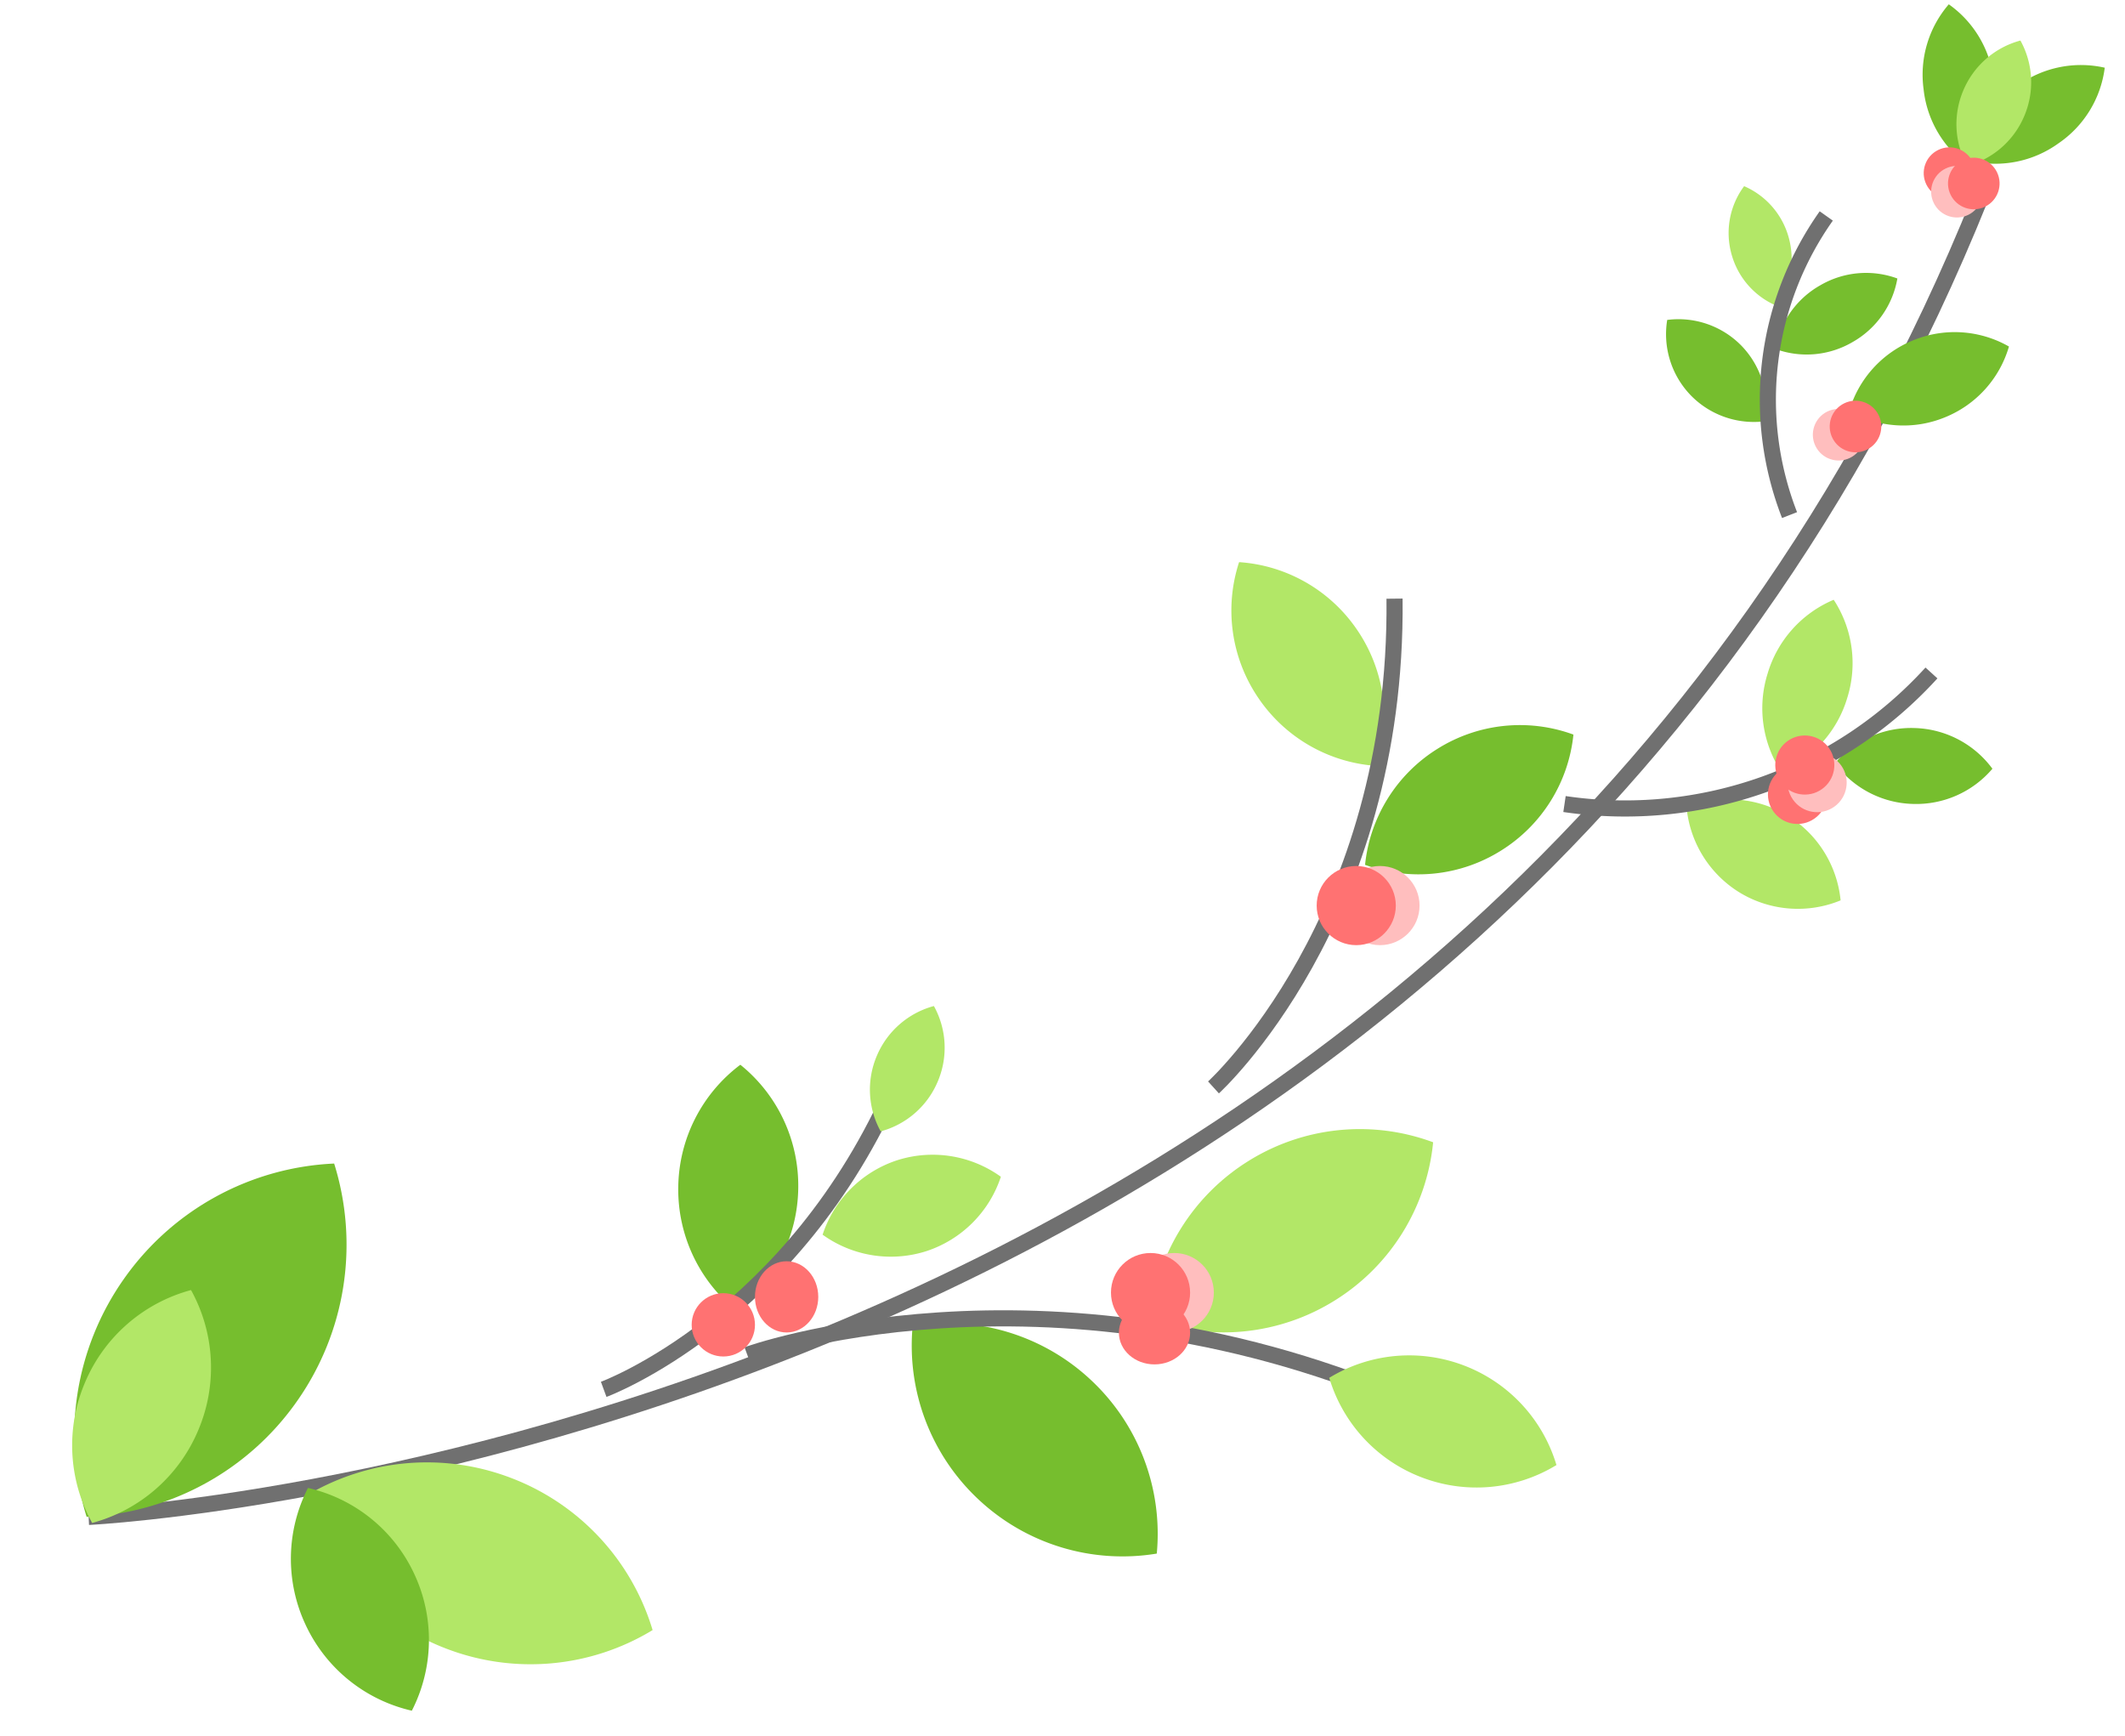 <svg xmlns="http://www.w3.org/2000/svg" width="131.853" height="107.701" viewBox="0 0 131.853 107.701">
  <g id="Right_leaf" data-name="Right leaf" transform="translate(131.853 107.701) rotate(-180)">
    <path id="Path_32064" data-name="Path 32064" d="M117.4,0S31.274,4.117,0,81.872" transform="translate(8.953 13.596)" fill="none" stroke="#707070" stroke-width="1"/>
    <path id="Intersection_14" data-name="Intersection 14" d="M0,13.378A16.871,16.871,0,0,1,6.575,0a16.869,16.869,0,0,1,6.573,13.378,16.873,16.873,0,0,1-6.573,13.38A16.875,16.875,0,0,1,0,13.378Z" transform="matrix(-0.819, -0.574, 0.574, -0.819, 116.504, 39.291)" fill="#76be2e"/>
    <path id="Intersection_15" data-name="Intersection 15" d="M0,11.557A14.589,14.589,0,0,1,5.664,0a14.588,14.588,0,0,1,5.662,11.557A14.59,14.59,0,0,1,5.664,23.116,14.591,14.591,0,0,1,0,11.557Z" transform="translate(89.33 11.862) rotate(-69)" fill="#b2e767"/>
    <path id="Intersection_16" data-name="Intersection 16" d="M0,10.355A13.057,13.057,0,0,1,5.089,0a13.056,13.056,0,0,1,5.088,10.355A13.059,13.059,0,0,1,5.089,20.711,13.06,13.06,0,0,1,0,10.355Z" transform="translate(56.606 15.042) rotate(-47)" fill="#76be2e"/>
    <path id="Intersection_17" data-name="Intersection 17" d="M0,10.355A13.057,13.057,0,0,1,5.089,0a13.056,13.056,0,0,1,5.088,10.355A13.059,13.059,0,0,1,5.089,20.711,13.06,13.06,0,0,1,0,10.355Z" transform="matrix(-0.53, -0.848, 0.848, -0.53, 45.626, 41.152)" fill="#b2e767"/>
    <path id="Intersection_19" data-name="Intersection 19" d="M0,7.623A9.633,9.633,0,0,1,3.722,0,9.634,9.634,0,0,1,7.444,7.623a9.635,9.635,0,0,1-3.722,7.623A9.634,9.634,0,0,1,0,7.623Z" transform="matrix(-0.53, -0.848, 0.848, -0.53, 36.197, 65.285)" fill="#76be2e"/>
    <path id="Intersection_30" data-name="Intersection 30" d="M0,5.346A6.78,6.78,0,0,1,2.583,0,6.78,6.78,0,0,1,5.167,5.346a6.781,6.781,0,0,1-2.584,5.346A6.781,6.781,0,0,1,0,5.346Z" transform="translate(8.168 88.598) rotate(-112)" fill="#76be2e"/>
    <path id="Intersection_32" data-name="Intersection 32" d="M0,5.045A6.681,6.681,0,0,1,2.192,0,6.685,6.685,0,0,1,4.386,5.045a6.685,6.685,0,0,1-2.193,5.046A6.681,6.681,0,0,1,0,5.045Z" transform="matrix(-0.574, -0.819, 0.819, -0.574, 2.515, 105.296)" fill="#76be2e"/>
    <path id="Intersection_28" data-name="Intersection 28" d="M0,5.815A7.248,7.248,0,0,1,2.962,0,7.247,7.247,0,0,1,5.923,5.815a7.248,7.248,0,0,1-2.961,5.816A7.249,7.249,0,0,1,0,5.815Z" transform="matrix(-0.309, -0.951, 0.951, -0.309, 70.666, 37.515)" fill="#b2e767"/>
    <path id="Intersection_21" data-name="Intersection 21" d="M0,5.573A6.966,6.966,0,0,1,2.812,0a6.967,6.967,0,0,1,2.81,5.573,6.969,6.969,0,0,1-2.81,5.574A6.969,6.969,0,0,1,0,5.573Z" transform="translate(16.198 54.254) rotate(-59)" fill="#b2e767"/>
    <path id="Intersection_20" data-name="Intersection 20" d="M0,7.624a9.634,9.634,0,0,0,3.722,7.623A9.635,9.635,0,0,0,7.444,7.624,9.638,9.638,0,0,0,3.722,0,9.635,9.635,0,0,0,0,7.624Z" transform="translate(43.357 62.268) rotate(-34)" fill="#b2e767"/>
    <path id="Intersection_27" data-name="Intersection 27" d="M0,7.624a9.634,9.634,0,0,0,3.722,7.623A9.635,9.635,0,0,0,7.444,7.624,9.638,9.638,0,0,0,3.722,0,9.635,9.635,0,0,0,0,7.624Z" transform="matrix(1, 0.017, -0.017, 1, 82.453, 26.337)" fill="#76be2e"/>
    <path id="Intersection_35" data-name="Intersection 35" d="M0,7.624a9.634,9.634,0,0,0,3.722,7.623A9.635,9.635,0,0,0,7.444,7.624,9.638,9.638,0,0,0,3.722,0,9.635,9.635,0,0,0,0,7.624Z" transform="translate(102.926 3.146) rotate(-25)" fill="#76be2e"/>
    <path id="Intersection_22" data-name="Intersection 22" d="M0,5.574a7.183,7.183,0,0,0,2.584,5.574A7.184,7.184,0,0,0,5.167,5.575,7.187,7.187,0,0,0,2.584,0,7.185,7.185,0,0,0,0,5.574Z" transform="translate(18.863 59.076) rotate(17)" fill="#b2e767"/>
    <path id="Intersection_23" data-name="Intersection 23" d="M0,4.891A6.211,6.211,0,0,0,2.356,9.782,6.212,6.212,0,0,0,4.711,4.892,6.214,6.214,0,0,0,2.356,0,6.212,6.212,0,0,0,0,4.891Z" transform="matrix(-0.035, 0.999, -0.999, -0.035, 18.081, 57.999)" fill="#76be2e"/>
    <path id="Path_32065" data-name="Path 32065" d="M40.643,2.805S22.4,9.433,0,0" transform="translate(44.842 20.847)" fill="none" stroke="#707070" stroke-width="1"/>
    <path id="Path_32066" data-name="Path 32066" d="M11.234,0S-.215,10.394,0,30.322" transform="translate(45.324 40.24)" fill="none" stroke="#707070" stroke-width="1"/>
    <path id="Path_32069" data-name="Path 32069" d="M0,24.785S9,16.037,8.821,0" transform="matrix(-0.914, -0.407, 0.407, -0.914, 84.307, 44.162)" fill="none" stroke="#707070" stroke-width="1"/>
    <path id="Path_32067" data-name="Path 32067" d="M22.769.288A25.712,25.712,0,0,0,0,8.42" transform="translate(12.009 57.532)" fill="none" stroke="#707070" stroke-width="1"/>
    <path id="Intersection_24" data-name="Intersection 24" d="M0,4.371A5.462,5.462,0,0,0,2.2,8.742a5.464,5.464,0,0,0,2.2-4.371A5.466,5.466,0,0,0,2.2,0,5.464,5.464,0,0,0,0,4.371Z" transform="matrix(0.719, -0.695, 0.695, 0.719, 20.748, 83.097)" fill="#76be2e"/>
    <path id="Intersection_25" data-name="Intersection 25" d="M0,4.371A5.634,5.634,0,0,1,2.026,0,5.634,5.634,0,0,1,4.052,4.371,5.636,5.636,0,0,1,2.026,8.743,5.634,5.634,0,0,1,0,4.371Z" transform="translate(15.137 92.179) rotate(-120)" fill="#76be2e"/>
    <path id="Intersection_26" data-name="Intersection 26" d="M0,3.835A4.871,4.871,0,0,1,1.848,0,4.871,4.871,0,0,1,3.695,3.835,4.873,4.873,0,0,1,1.848,7.671,4.872,4.872,0,0,1,0,3.835Z" transform="matrix(-0.966, 0.259, -0.259, -0.966, 25.418, 95.673)" fill="#b2e767"/>
    <path id="Path_32068" data-name="Path 32068" d="M17.569,6.394A19.726,19.726,0,0,1,0,0" transform="translate(18.536 94.303) rotate(-103)" fill="none" stroke="#707070" stroke-width="1"/>
    <path id="Intersection_29" data-name="Intersection 29" d="M0,4.221A5.345,5.345,0,0,1,2.051,0,5.343,5.343,0,0,1,4.1,4.221a5.345,5.345,0,0,1-2.05,4.222A5.346,5.346,0,0,1,0,4.221Z" transform="matrix(-0.921, -0.391, 0.391, -0.921, 75.795, 46.091)" fill="#b2e767"/>
    <path id="Intersection_34" data-name="Intersection 34" d="M0,7.843A9.931,9.931,0,0,1,3.812,0,9.928,9.928,0,0,1,7.62,7.843a9.933,9.933,0,0,1-3.808,7.845A9.937,9.937,0,0,1,0,7.843Z" transform="matrix(-0.921, -0.391, 0.391, -0.921, 123.511, 29.159)" fill="#b2e767"/>
    <path id="Intersection_33" data-name="Intersection 33" d="M0,5.046a6.682,6.682,0,0,0,2.192,5.046A6.686,6.686,0,0,0,4.386,5.046,6.686,6.686,0,0,0,2.192,0,6.683,6.683,0,0,0,0,5.046Z" transform="translate(7.528 97.684) rotate(-7)" fill="#76be2e"/>
    <path id="Intersection_31" data-name="Intersection 31" d="M0,4.221A5.345,5.345,0,0,1,2.051,0,5.343,5.343,0,0,1,4.1,4.221a5.345,5.345,0,0,1-2.05,4.222A5.346,5.346,0,0,1,0,4.221Z" transform="matrix(-0.921, -0.391, 0.391, -0.921, 8.378, 105.988)" fill="#b2e767"/>
    <g id="Group_17041" data-name="Group 17041" transform="translate(43.772 49.066)">
      <ellipse id="Ellipse_469" data-name="Ellipse 469" cx="2.455" cy="2.455" rx="2.455" ry="2.455" transform="translate(0 0)" fill="#ffbebe"/>
      <ellipse id="Ellipse_468" data-name="Ellipse 468" cx="2.455" cy="2.455" rx="2.455" ry="2.455" transform="translate(1.473 0)" fill="#ff7272"/>
    </g>
    <g id="Group_17048" data-name="Group 17048" transform="translate(56.536 25.057)">
      <ellipse id="Ellipse_469-2" data-name="Ellipse 469" cx="2.455" cy="2.455" rx="2.455" ry="2.455" transform="translate(0 0)" fill="#ffbebe"/>
      <ellipse id="Ellipse_468-2" data-name="Ellipse 468" cx="2.455" cy="2.455" rx="2.455" ry="2.455" transform="translate(1.473 0)" fill="#ff7272"/>
    </g>
    <g id="Group_17045" data-name="Group 17045" transform="matrix(-0.574, -0.819, 0.819, -0.574, 19.418, 62.793)">
      <ellipse id="Ellipse_470" data-name="Ellipse 470" cx="1.833" cy="1.833" rx="1.833" ry="1.833" transform="translate(1.231 1.418)" fill="#ff7272"/>
      <ellipse id="Ellipse_469-3" data-name="Ellipse 469" cx="1.833" cy="1.833" rx="1.833" ry="1.833" transform="translate(1.333 0)" fill="#ffbebe"/>
      <ellipse id="Ellipse_468-3" data-name="Ellipse 468" cx="1.833" cy="1.833" rx="1.833" ry="1.833" transform="translate(0 0)" fill="#ff7272"/>
    </g>
    <g id="Group_17042" data-name="Group 17042" transform="translate(85.008 23.547)">
      <ellipse id="Ellipse_468-4" data-name="Ellipse 468" cx="1.964" cy="1.964" rx="1.964" ry="1.964" transform="translate(0 0)" fill="#ff7272"/>
    </g>
    <g id="Group_17043" data-name="Group 17043" transform="translate(81.081 25.037)">
      <ellipse id="Ellipse_468-5" data-name="Ellipse 468" cx="1.964" cy="2.209" rx="1.964" ry="2.209" transform="translate(0 0)" fill="#ff7272"/>
    </g>
    <g id="Group_17044" data-name="Group 17044" transform="translate(58.009 23.057)">
      <ellipse id="Ellipse_468-6" data-name="Ellipse 468" cx="2.209" cy="1.964" rx="2.209" ry="1.964" transform="translate(0 0)" fill="#ff7272"/>
    </g>
    <g id="Group_17046" data-name="Group 17046" transform="matrix(0.899, -0.438, 0.438, 0.899, 7.243, 95.581)">
      <ellipse id="Ellipse_470-2" data-name="Ellipse 470" cx="1.6" cy="1.6" rx="1.6" ry="1.6" transform="translate(1.074 1.237)" fill="#ff7272"/>
      <ellipse id="Ellipse_469-4" data-name="Ellipse 469" cx="1.6" cy="1.6" rx="1.6" ry="1.6" transform="translate(1.164 0)" fill="#ffbebe"/>
      <ellipse id="Ellipse_468-7" data-name="Ellipse 468" cx="1.6" cy="1.6" rx="1.6" ry="1.6" transform="translate(0 0)" fill="#ff7272"/>
    </g>
    <g id="Group_17047" data-name="Group 17047" transform="matrix(0.899, -0.438, 0.438, 0.899, 14.583, 80.504)">
      <ellipse id="Ellipse_469-5" data-name="Ellipse 469" cx="1.6" cy="1.6" rx="1.6" ry="1.6" transform="translate(1.164 0)" fill="#ffbebe"/>
      <ellipse id="Ellipse_468-8" data-name="Ellipse 468" cx="1.6" cy="1.6" rx="1.6" ry="1.6" transform="translate(0 0)" fill="#ff7272"/>
    </g>
    <path id="Intersection_18" data-name="Intersection 18" d="M0,7.55A9.52,9.52,0,0,1,3.71,0,9.518,9.518,0,0,1,7.42,7.55,9.521,9.521,0,0,1,3.71,15.1,9.523,9.523,0,0,1,0,7.55Z" transform="translate(33.948 20.276) rotate(-69)" fill="#b2e767"/>
  </g>
</svg>

